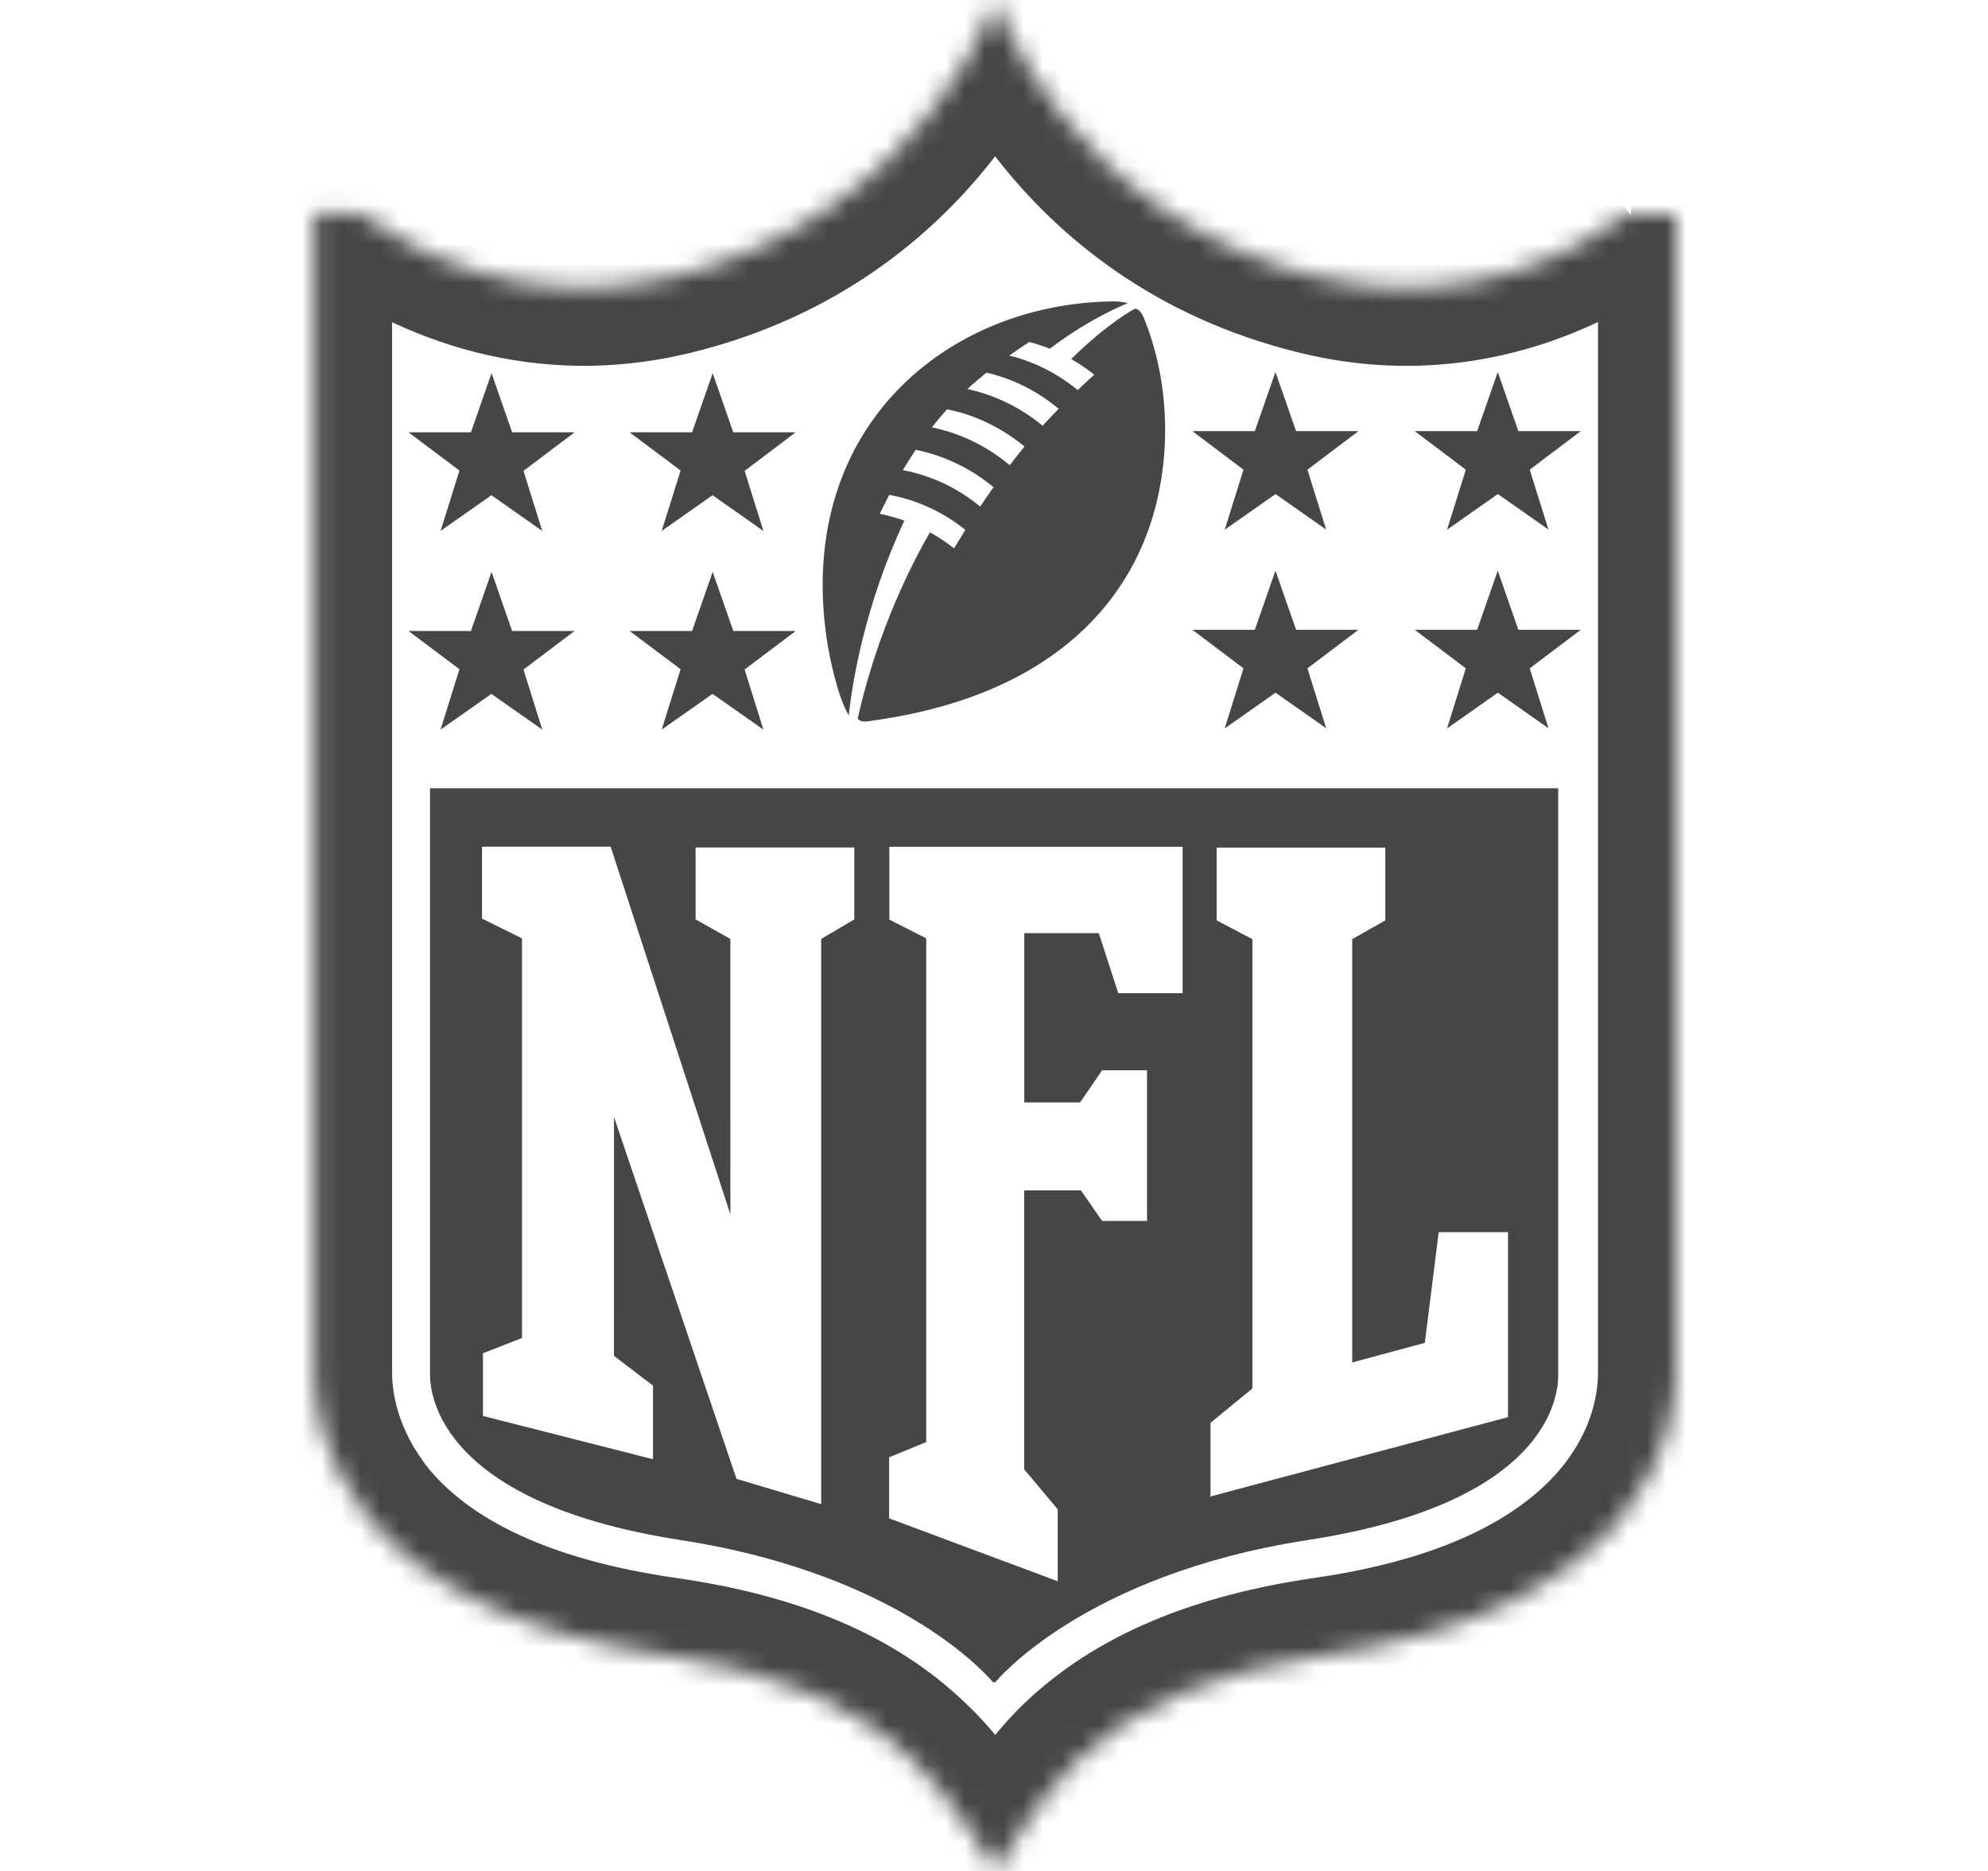 <?xml version="1.0" encoding="UTF-8"?> <svg xmlns="http://www.w3.org/2000/svg" width="102" height="96" viewBox="0 0 102 96" fill="none"><mask id="path-1-inside-1_1004_303" fill="white"><path fill-rule="evenodd" clip-rule="evenodd" d="M83.588 10.921C80.675 13.106 74.85 16.018 67.57 14.198C54.706 11.043 51.066 0 51.066 0C51.066 0 47.401 11.031 34.562 14.198C27.172 16.018 21.457 13.082 18.423 10.934H16.117V70.395C16.117 71.973 16.481 74.885 18.92 77.919C21.942 81.559 27.038 83.901 34.089 84.921C39.792 85.734 43.918 87.505 46.831 90.333C49.015 92.408 51.078 96 51.078 96C51.078 96 53.202 92.335 55.277 90.333C58.213 87.505 62.376 85.746 68.018 84.921C75.081 83.9 80.153 81.523 83.187 77.87C85.626 74.909 85.99 71.936 85.99 70.444V10.982H83.673"></path></mask><path d="M67.57 14.198L68.54 10.317L68.531 10.315L68.522 10.313L67.57 14.198ZM51.066 0L54.865 -1.252L51.081 -12.731L47.27 -1.261L51.066 0ZM34.562 14.198L35.519 18.082L35.52 18.081L34.562 14.198ZM18.423 10.934L20.734 7.669L19.695 6.934H18.423V10.934ZM16.117 10.934V6.934H12.117V10.934H16.117ZM18.92 77.919L15.803 80.425L15.822 80.45L15.842 80.474L18.92 77.919ZM34.089 84.921L33.517 88.879L33.525 88.88L34.089 84.921ZM46.831 90.333L44.044 93.203L44.06 93.218L44.076 93.233L46.831 90.333ZM51.078 96L47.609 97.992L51.062 104.004L54.539 98.006L51.078 96ZM55.277 90.333L52.502 87.451L52.499 87.454L55.277 90.333ZM68.018 84.921L67.446 80.962L67.44 80.963L68.018 84.921ZM83.187 77.87L86.264 80.426L86.269 80.419L86.275 80.413L83.187 77.87ZM85.99 10.982H89.99V6.982H85.99V10.982ZM81.188 7.722C78.847 9.477 74.248 11.744 68.54 10.317L66.599 18.078C75.453 20.292 82.504 16.735 85.988 14.122L81.188 7.722ZM68.522 10.313C63.124 8.989 59.711 6.041 57.62 3.421C56.567 2.101 55.854 0.868 55.413 -0.014C55.194 -0.453 55.044 -0.8 54.955 -1.02C54.911 -1.129 54.882 -1.206 54.867 -1.247C54.86 -1.267 54.856 -1.278 54.856 -1.279C54.855 -1.28 54.856 -1.278 54.858 -1.273C54.858 -1.271 54.859 -1.268 54.861 -1.265C54.861 -1.263 54.862 -1.261 54.862 -1.259C54.863 -1.258 54.863 -1.256 54.864 -1.256C54.864 -1.254 54.865 -1.252 51.066 0C47.267 1.252 47.267 1.254 47.268 1.256C47.268 1.257 47.269 1.259 47.269 1.26C47.27 1.263 47.271 1.266 47.272 1.269C47.274 1.275 47.277 1.282 47.279 1.289C47.284 1.304 47.29 1.322 47.297 1.343C47.312 1.383 47.33 1.435 47.352 1.496C47.397 1.619 47.459 1.782 47.539 1.981C47.7 2.378 47.935 2.918 48.258 3.564C48.901 4.85 49.903 6.576 51.367 8.411C54.313 12.101 59.152 16.252 66.617 18.083L68.522 10.313ZM51.066 0C47.27 -1.261 47.27 -1.263 47.271 -1.265C47.271 -1.265 47.272 -1.267 47.272 -1.268C47.273 -1.27 47.273 -1.272 47.274 -1.274C47.275 -1.277 47.276 -1.28 47.277 -1.282C47.278 -1.286 47.279 -1.288 47.279 -1.288C47.278 -1.286 47.274 -1.275 47.267 -1.255C47.252 -1.215 47.223 -1.137 47.178 -1.028C47.089 -0.808 46.939 -0.462 46.718 -0.022C46.275 0.86 45.56 2.093 44.504 3.414C42.408 6.035 38.993 8.985 33.604 10.314L35.52 18.081C42.97 16.244 47.807 12.094 50.753 8.409C52.218 6.576 53.222 4.853 53.867 3.568C54.191 2.924 54.427 2.384 54.588 1.988C54.669 1.79 54.731 1.627 54.776 1.505C54.798 1.443 54.817 1.392 54.831 1.351C54.838 1.331 54.844 1.313 54.849 1.298C54.852 1.291 54.854 1.284 54.856 1.278C54.857 1.274 54.858 1.272 54.859 1.269C54.86 1.267 54.86 1.266 54.861 1.265C54.861 1.263 54.862 1.261 51.066 0ZM33.606 10.314C27.801 11.744 23.288 9.477 20.734 7.669L16.111 14.198C19.625 16.686 26.544 20.292 35.519 18.082L33.606 10.314ZM18.423 6.934H16.117V14.934H18.423V6.934ZM12.117 10.934V70.395H20.117V10.934H12.117ZM12.117 70.395C12.117 72.62 12.647 76.5 15.803 80.425L22.038 75.412C20.316 73.271 20.117 71.325 20.117 70.395H12.117ZM15.842 80.474C19.754 85.187 25.976 87.79 33.517 88.879L34.661 80.962C28.1 80.013 24.129 77.932 21.998 75.364L15.842 80.474ZM33.525 88.88C38.712 89.62 41.936 91.156 44.044 93.203L49.617 87.463C45.901 83.855 40.873 81.847 34.653 80.961L33.525 88.88ZM44.076 93.233C44.856 93.974 45.728 95.111 46.468 96.197C46.821 96.715 47.114 97.176 47.316 97.505C47.417 97.669 47.495 97.798 47.545 97.883C47.57 97.925 47.588 97.956 47.599 97.975C47.605 97.984 47.608 97.99 47.61 97.993C47.611 97.995 47.611 97.996 47.611 97.995C47.611 97.995 47.611 97.995 47.611 97.994C47.611 97.994 47.61 97.994 47.61 97.993C47.61 97.993 47.61 97.993 47.61 97.993C47.61 97.993 47.609 97.992 51.078 96C54.547 94.008 54.546 94.007 54.546 94.007C54.546 94.007 54.546 94.007 54.546 94.006C54.545 94.006 54.545 94.005 54.544 94.004C54.544 94.003 54.543 94.001 54.542 93.999C54.54 93.996 54.537 93.991 54.534 93.986C54.528 93.975 54.52 93.961 54.509 93.944C54.489 93.909 54.461 93.861 54.425 93.801C54.354 93.681 54.253 93.513 54.127 93.308C53.874 92.898 53.514 92.331 53.079 91.692C52.242 90.463 50.99 88.767 49.586 87.433L44.076 93.233ZM51.078 96C54.539 98.006 54.539 98.006 54.538 98.006C54.538 98.006 54.538 98.007 54.538 98.007C54.538 98.007 54.538 98.007 54.538 98.007C54.538 98.008 54.537 98.008 54.537 98.008C54.537 98.008 54.538 98.007 54.539 98.005C54.541 98.002 54.545 97.995 54.551 97.985C54.563 97.965 54.582 97.932 54.608 97.888C54.661 97.8 54.741 97.666 54.845 97.498C55.054 97.16 55.354 96.688 55.711 96.161C56.463 95.05 57.325 93.915 58.054 93.211L52.499 87.454C51.153 88.753 49.916 90.451 49.088 91.674C48.654 92.313 48.293 92.883 48.039 93.294C47.911 93.501 47.81 93.669 47.738 93.789C47.702 93.849 47.674 93.897 47.654 93.932C47.644 93.949 47.635 93.963 47.629 93.974C47.626 93.979 47.624 93.983 47.622 93.987C47.621 93.988 47.62 93.99 47.619 93.991C47.619 93.992 47.618 93.992 47.618 93.993C47.618 93.993 47.618 93.994 47.617 93.994C47.617 93.994 47.617 93.994 51.078 96ZM58.051 93.214C60.184 91.16 63.453 89.631 68.597 88.878L67.44 80.963C61.299 81.861 56.242 83.851 52.502 87.451L58.051 93.214ZM68.59 88.879C76.17 87.784 82.352 85.136 86.264 80.426L80.11 75.314C77.955 77.909 73.992 80.016 67.446 80.962L68.59 88.879ZM86.275 80.413C89.468 76.537 89.99 72.568 89.99 70.444H81.99C81.99 71.304 81.785 73.281 80.1 75.327L86.275 80.413ZM89.99 70.444V10.982H81.99V70.444H89.99ZM85.99 6.982H83.673V14.982H85.99V6.982Z" fill="#464646" mask="url(#path-1-inside-1_1004_303)"></path><path fill-rule="evenodd" clip-rule="evenodd" d="M67.084 79.023C55.532 80.807 51.066 86.316 51.066 86.316H50.945C50.945 86.316 46.528 80.819 34.927 79.023C21.942 77.014 22.053 70.989 22.063 70.446C22.063 70.435 22.063 70.426 22.063 70.419V40.446H79.947V70.419C79.947 70.427 79.948 70.438 79.948 70.452C79.963 71.03 80.115 77.021 67.084 79.023ZM37.475 62.311L37.475 62.374L37.496 62.376L37.475 62.311ZM37.473 48.176L37.475 62.311L31.331 43.445H24.73V47.134L26.781 48.147V68.655L24.779 69.437V72.653L33.504 74.874V71.099L31.502 69.57L31.503 57.314L37.788 75.88L42.133 77.179V48.176L43.832 47.175V43.486H35.689V47.175L37.473 48.176ZM52.548 75.388L52.523 75.358L52.548 75.401V75.388ZM54.27 77.445L52.548 75.388V61.081H55.46L56.546 62.647H58.852V54.917H56.546L55.418 56.567H52.554V47.879H56.376L57.376 50.961H60.677V43.449H45.63V47.187L47.523 48.147V73.994L45.618 74.776V77.907L54.27 81.135V77.445ZM62.109 73.004V76.693L62.083 76.791L77.373 72.714V63.224H73.817L73.104 68.903L69.378 69.909V48.188L71.077 47.228V43.49H62.425V47.228L64.257 48.188V71.244L62.109 73.004Z" fill="#464646"></path><path fill-rule="evenodd" clip-rule="evenodd" d="M23.58 34.342L20.959 32.376H24.163L25.22 29.342L26.276 32.376H29.48L26.859 34.354L27.822 37.436L25.213 35.604L22.604 37.436L23.568 34.354L23.58 34.342ZM34.927 34.342L32.305 32.376H35.509L36.566 29.342L37.623 32.376H40.826L38.205 34.354L39.169 37.436L36.56 35.604L33.95 37.436L34.914 34.354L34.927 34.342ZM23.58 24.148L20.959 22.183H24.163L25.22 19.149L26.276 22.183H29.48L26.859 24.161L27.822 27.243L25.213 25.41L22.604 27.243L23.568 24.161L23.58 24.148ZM34.927 24.148L32.305 22.183H35.509L36.566 19.149L37.623 22.183H40.826L38.205 24.161L39.169 27.243L36.56 25.41L33.95 27.243L34.914 24.161L34.927 24.148ZM79.462 37.376L76.853 35.543L74.244 37.376L75.208 34.293L72.586 32.315H75.79L76.847 29.281L77.904 32.315H81.107L78.486 34.293L79.451 37.376H79.462ZM68.055 37.376L65.446 35.543L62.837 37.376L63.801 34.293L61.179 32.315H64.383L65.44 29.281L66.499 32.315H69.702L67.081 34.293L68.046 37.376H68.055ZM79.462 27.182L76.853 25.35L74.244 27.182L75.208 24.1L72.586 22.122H75.79L76.847 19.088L77.904 22.122H81.107L78.486 24.1L79.451 27.182H79.462ZM68.055 27.182L65.446 25.35L62.837 27.182L63.801 24.1L61.179 22.122H64.383L65.44 19.088L66.499 22.122H69.702L67.081 24.1L68.046 27.182H68.055ZM53.493 21.843C52.327 20.882 51.018 20.265 49.635 19.962C49.971 19.644 50.315 19.371 50.617 19.118C52.353 19.536 53.518 20.314 54.319 20.975C54.035 21.266 53.759 21.55 53.498 21.84L53.493 21.842V21.843ZM51.807 23.869C50.695 22.936 49.343 22.243 47.814 21.928C48.048 21.626 48.322 21.304 48.586 21.006C49.756 21.213 51.256 21.829 52.566 22.911C52.299 23.231 52.049 23.556 51.814 23.866L51.807 23.869V23.869ZM50.29 25.993C49.091 24.994 47.693 24.379 46.322 24.124C46.322 24.124 46.743 23.438 46.981 23.082C48.656 23.415 50.016 24.198 50.974 24.999C50.729 25.349 50.497 25.684 50.29 25.992V25.993V25.993ZM58.214 15.848C58.214 15.848 56.855 16.556 54.961 18.421C55.389 18.662 55.869 19 56.144 19.229C55.858 19.483 55.566 19.757 55.294 20.014C54.056 18.998 52.782 18.485 51.787 18.242C52.117 18.006 52.467 17.773 52.813 17.547C53.347 17.683 53.864 17.893 53.864 17.893C56 16.267 57.857 15.563 57.857 15.563C57.857 15.563 57.642 15.458 57.071 15.466C48.661 15.574 40.931 21.849 42.387 32.576C42.544 33.715 42.986 35.791 43.55 36.702C43.737 34.918 44.409 30.962 46.401 26.715C45.709 26.466 45.139 26.364 45.139 26.364C45.343 25.937 45.626 25.392 45.626 25.392C47.107 25.67 48.405 26.288 49.533 27.188C49.263 27.627 49.08 27.912 48.95 28.137C48.554 27.825 48.154 27.557 47.712 27.312C45.467 31.232 44.435 34.933 44.011 36.862C44.034 36.982 44.278 37.043 44.474 37.017C53.684 35.825 57.944 31.12 59.279 26.035C60.142 22.698 59.859 19.203 58.704 16.352C58.623 16.151 58.465 15.819 58.197 15.843" fill="#464646"></path></svg> 